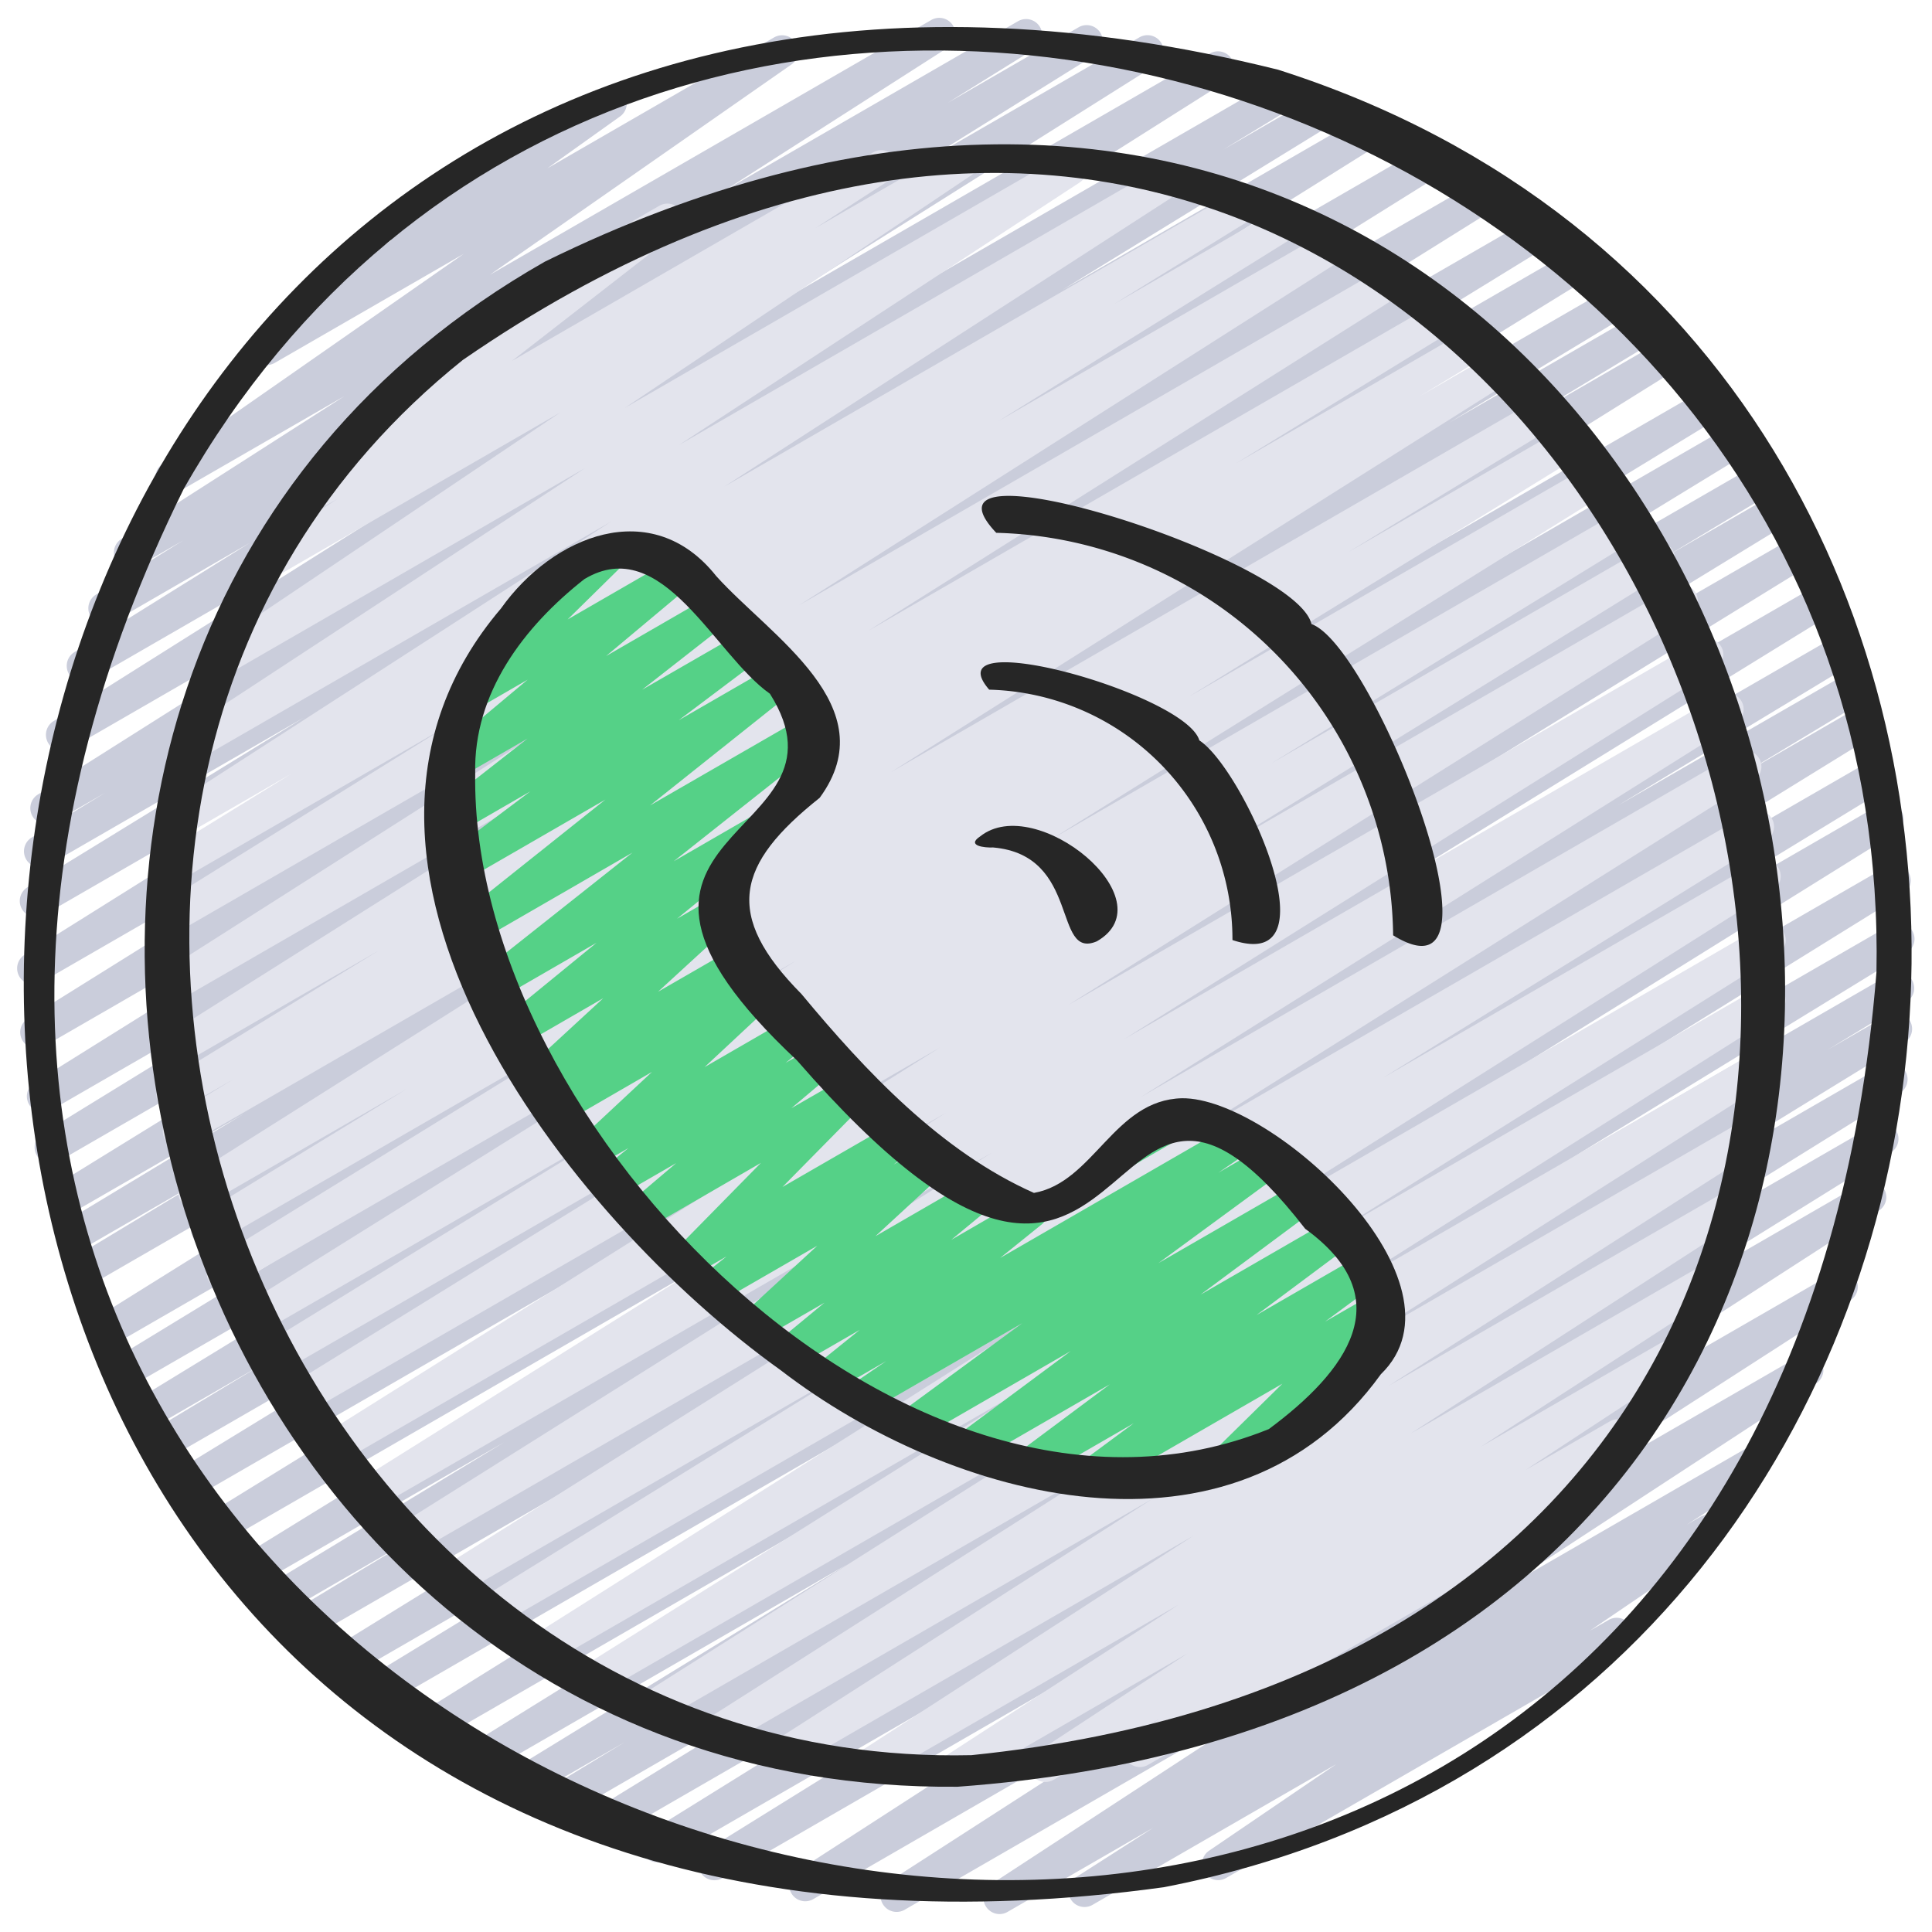 <?xml version="1.0" encoding="UTF-8"?> <svg xmlns="http://www.w3.org/2000/svg" id="Icons" height="512" viewBox="0 0 60 60" width="512"><path d="m31.043 59.443a.5.5 0 0 1 -.273-.919l9.945-6.5-12.631 7.292a.5.5 0 0 1 -.521-.852l12.17-7.844-14.464 8.352a.5.5 0 0 1 -.522-.853l16.327-10.554-18.646 10.766a.5.5 0 0 1 -.514-.857l9.849-6.117-11.107 6.413a.5.5 0 0 1 -.513-.858l12.03-7.474-13.265 7.662a.5.5 0 0 1 -.512-.859l8.949-5.5-9.866 5.7a.5.5 0 0 1 -.51-.861l2.431-1.475-3.037 1.753a.5.5 0 0 1 -.516-.858l10.472-6.42-11.276 6.51a.5.5 0 0 1 -.514-.858l17-10.543-18 10.394a.5.5 0 0 1 -.514-.857l19.742-12.288-20.757 11.986a.5.5 0 0 1 -.511-.86l11.533-7.038-12.098 6.983a.5.5 0 0 1 -.513-.859l18.169-11.21-18.886 10.904a.5.5 0 0 1 -.508-.861l3.89-2.347-4.153 2.4a.5.5 0 0 1 -.509-.86l7.25-4.389-7.532 4.346a.5.5 0 0 1 -.513-.859l19.481-12.014-20.023 11.559a.5.5 0 0 1 -.513-.858l19.415-11.961-19.859 11.463a.5.5 0 0 1 -.511-.859l15.553-9.51-15.819 9.133a.5.5 0 0 1 -.508-.862l3.253-1.959-3.278 1.894a.5.5 0 0 1 -.511-.86l15.292-9.346-15.445 8.916a.5.5 0 0 1 -.511-.86l13.709-8.36-13.773 7.951a.5.5 0 0 1 -.514-.856l23.87-14.9-24.064 13.894a.5.5 0 0 1 -.509-.86l4.254-2.568-4.091 2.362a.5.5 0 0 1 -.509-.86l5.552-3.353-5.36 3.092a.5.5 0 0 1 -.512-.858l17.624-10.867-17.481 10.093a.5.5 0 0 1 -.512-.859l15.249-9.371-15 8.659a.5.5 0 0 1 -.514-.856l20.377-12.723-20.07 11.59a.5.5 0 0 1 -.514-.856l18.8-11.733-18.365 10.596a.5.5 0 0 1 -.515-.857l18.153-11.371-17.564 10.14a.5.5 0 0 1 -.511-.859l8.587-5.271-7.932 4.578a.5.5 0 0 1 -.51-.861l2.29-1.394-1.58.914a.5.5 0 0 1 -.517-.856l15.359-9.711-14.357 8.289a.5.5 0 0 1 -.517-.856l11.705-7.372-10.555 6.094a.5.5 0 0 1 -.513-.858l5.457-3.4-4.273 2.471a.5.5 0 0 1 -.513-.858l2.705-1.682-1.4.81a.5.5 0 0 1 -.519-.854l6.938-4.443-5.125 2.954a.5.5 0 0 1 -.536-.843l9.361-6.526-5.87 3.387a.5.5 0 0 1 -.541-.839l4.157-2.968a.5.5 0 0 1 -.026-.88l6.592-3.806a.5.5 0 0 1 .541.84l-2.253 1.608 7.04-4.065a.5.5 0 0 1 .536.843l-9.36 6.528 13.71-7.915a.5.5 0 0 1 .519.854l-6.945 4.448 9.109-5.257a.5.5 0 0 1 .514.858l-2.689 1.672 4.072-2.351a.5.5 0 0 1 .514.857l-5.458 3.401 6.83-3.944a.5.5 0 0 1 .516.856l-11.708 7.372 13.365-7.718a.5.5 0 0 1 .518.856l-15.361 9.712 17.062-9.851a.5.5 0 0 1 .51.861l-2.3 1.4 3.056-1.764a.5.5 0 0 1 .512.86l-8.562 5.26 9.465-5.465a.5.5 0 0 1 .516.857l-18.16 11.37 19.479-11.244a.5.5 0 0 1 .515.857l-18.803 11.735 19.978-11.535a.5.5 0 0 1 .515.858l-20.384 12.727 21.479-12.401a.5.5 0 0 1 .511.859l-15.233 9.362 15.947-9.207a.5.5 0 0 1 .513.859l-17.631 10.868 18.346-10.591a.5.5 0 0 1 .509.861l-5.557 3.358 5.861-3.383a.5.5 0 0 1 .509.861l-4.255 2.567 4.5-2.6a.5.5 0 0 1 .515.857l-23.864 14.896 24.6-14.206a.5.5 0 0 1 .511.86l-13.723 8.372 14.029-8.1a.5.5 0 0 1 .511.86l-15.299 9.351 15.579-8.994a.5.5 0 0 1 .507.862l-3.246 1.954 3.276-1.89a.5.5 0 0 1 .51.859l-15.545 9.5 15.719-9.069a.5.5 0 0 1 .513.858l-19.428 11.97 19.615-11.323a.5.5 0 0 1 .513.859l-19.461 12 19.561-11.293a.5.5 0 0 1 .508.861l-7.275 4.4 7.154-4.125a.5.5 0 0 1 .509.861l-3.868 2.334 3.668-2.118a.5.5 0 0 1 .513.859l-18.191 11.222 18.074-10.435a.5.5 0 0 1 .511.86l-11.537 7.04 11.28-6.515a.5.5 0 0 1 .515.858l-19.729 12.283 19.449-11.23a.5.5 0 0 1 .513.858l-17 10.544 16.593-9.583a.5.5 0 0 1 .512.86l-10.457 6.41 9.945-5.745a.5.5 0 0 1 .51.86l-2.437 1.479 1.871-1.08a.5.5 0 0 1 .512.858l-8.942 5.493 8.286-4.783a.5.5 0 0 1 .514.857l-12.04 7.482 11.249-6.494a.5.5 0 0 1 .513.857l-9.836 6.116 8.92-5.15a.5.5 0 0 1 .522.853l-16.333 10.549 14.953-8.632a.5.5 0 0 1 .52.852l-12.162 7.838 10.545-6.088a.5.5 0 0 1 .524.852l-9.952 6.505 7.863-4.541a.5.5 0 0 1 .519.853l-2.431 1.557.409-.237a.5.5 0 0 1 .531.846l-3.953 2.687.6-.345a.5.5 0 0 1 .5.865l-12.4 7.161a.5.5 0 0 1 -.531-.846l3.956-2.692-7.579 4.375a.5.5 0 0 1 -.52-.853l2.415-1.546-4.526 2.613a.494.494 0 0 1 -.247.067z" fill="#cacddb"></path><path d="m29.623 55.461a.5.5 0 0 1 -.272-.919l7.241-4.7-9.316 5.378a.5.5 0 0 1 -.521-.853l10.308-6.673-12.29 7.1a.5.5 0 0 1 -.519-.853l11.546-7.399-13.238 7.645a.5.5 0 0 1 -.519-.855l12.945-8.239-14.451 8.343a.5.5 0 0 1 -.517-.856l13.955-8.834-15.275 8.816a.5.5 0 0 1 -.516-.857l13.772-8.65-14.866 8.585a.5.5 0 0 1 -.518-.856l16.982-10.737-18.127 10.465a.5.5 0 0 1 -.514-.858l11.887-7.363-12.582 7.266a.5.5 0 0 1 -.518-.857l17.966-11.3-18.854 10.882a.5.5 0 0 1 -.515-.856l18.503-11.626-19.275 11.126a.5.5 0 0 1 -.515-.857l18.359-11.506-18.992 10.965a.5.5 0 0 1 -.516-.856l19.332-12.141-19.882 11.479a.5.5 0 0 1 -.513-.859l14.135-8.736-14.403 8.314a.5.5 0 0 1 -.511-.858l11.566-7.109-11.7 6.755a.5.5 0 0 1 -.515-.857l17.35-10.825-17.545 10.129a.5.5 0 0 1 -.513-.859l12.213-7.525-12.207 7.048a.5.5 0 0 1 -.511-.859l6.473-3.95-6.33 3.656a.5.5 0 0 1 -.517-.856l19.237-12.147-19.208 11.09a.5.5 0 0 1 -.512-.862l1.964-1.192-1.656.955a.5.5 0 0 1 -.51-.86l6.68-4.092-6.344 3.665a.5.5 0 0 1 -.517-.856l16.45-10.38-16.067 9.277a.5.5 0 0 1 -.519-.855l16.731-10.65-16.193 9.349a.5.5 0 0 1 -.514-.858l9.052-5.634-8.388 4.844a.5.5 0 0 1 -.513-.859l4.078-2.516-3.347 1.932a.5.5 0 0 1 -.521-.853l13.81-8.917-12.72 7.339a.5.5 0 0 1 -.525-.851l12.442-8.153-10.989 6.345a.5.5 0 0 1 -.53-.848l10.746-7.222-8.693 5.02a.5.5 0 0 1 -.521-.853l2.3-1.488-.389.225a.5.5 0 0 1 -.557-.828l5.224-4.061a.5.5 0 0 1 -.385-.915l6.1-3.521a.5.5 0 0 1 .556.828l-5.135 3.992 11.207-6.471a.5.5 0 0 1 .522.853l-2.3 1.49 4.3-2.481a.5.5 0 0 1 .529.848l-10.751 7.219 13.6-7.851a.5.5 0 0 1 .524.851l-12.444 8.154 14.693-8.484a.5.5 0 0 1 .522.853l-13.813 8.925 15.681-9.053a.5.5 0 0 1 .513.858l-4.083 2.522 4.934-2.849a.5.5 0 0 1 .515.858l-9.05 5.632 10.02-5.783a.5.5 0 0 1 .518.855l-16.726 10.645 18.089-10.447a.5.5 0 0 1 .517.856l-16.455 10.383 17.562-10.139a.5.5 0 0 1 .511.859l-6.666 4.088 7.183-4.147a.5.5 0 0 1 .51.86l-1.962 1.187 2.3-1.327a.5.5 0 0 1 .517.856l-19.248 12.152 20.143-11.628a.5.5 0 0 1 .51.859l-6.453 3.937 6.757-3.9a.5.5 0 0 1 .513.858l-12.223 7.532 12.615-7.284a.5.5 0 0 1 .515.857l-17.357 10.829 17.841-10.3a.5.5 0 0 1 .512.859l-11.547 7.1 11.764-6.792a.5.5 0 0 1 .512.859l-14.149 8.743 14.359-8.29a.5.5 0 0 1 .516.856l-19.327 12.139 19.601-11.315a.5.5 0 0 1 .515.857l-18.363 11.507 18.483-10.672a.5.5 0 0 1 .516.856l-18.502 11.628 18.523-10.695a.5.5 0 0 1 .517.857l-17.953 11.3 17.83-10.294a.5.5 0 0 1 .514.858l-11.9 7.371 11.61-6.7a.5.5 0 0 1 .517.855l-16.988 10.733 16.61-9.59a.5.5 0 0 1 .516.857l-13.774 8.651 13.251-7.65a.5.5 0 0 1 .518.856l-13.952 8.832 13.262-7.656a.5.5 0 0 1 .519.855l-12.94 8.233 12.064-6.965a.5.5 0 0 1 .519.854l-11.558 7.4 10.466-6.038a.5.5 0 0 1 .521.853l-10.3 6.665 8.893-5.134a.5.5 0 0 1 .522.851l-7.246 4.7 5.567-3.213a.5.5 0 0 1 .524.85l-4.693 3.079 2.628-1.516a.5.5 0 0 1 .525.849l-2.114 1.4a.5.5 0 0 1 .21.93l-12.982 7.5a.5.5 0 0 1 -.525-.85l.879-.584-3.292 1.9a.5.5 0 0 1 -.524-.85l4.694-3.08-7 4.044a.5.5 0 0 1 -.255.067z" fill="#e3e4ed"></path><path d="m34.762 36.365a.5.5 0 0 1 -.25-.932l2.034-1.175a.5.5 0 1 1 .5.865l-2.034 1.177a.494.494 0 0 1 -.25.065z" fill="#55d187"></path><path d="m33.766 46.391a.5.5 0 0 1 -.3-.9l1.745-1.291-3.088 1.782a.5.5 0 0 1 -.549-.833l2.895-2.158-4.193 2.42a.5.5 0 0 1 -.547-.834l3.524-2.618-4.694 2.71a.5.5 0 0 1 -.546-.836l3.733-2.739-4.729 2.73a.5.5 0 0 1 -.533-.845l1.037-.709-1.548.893a.5.5 0 0 1 -.564-.822l1.291-1.041-1.849 1.067a.5.5 0 0 1 -.569-.818l1.324-1.093-1.836 1.059a.5.5 0 0 1 -.589-.8l2.2-2.027-2.919 1.684a.5.5 0 0 1 -.562-.823l.665-.53-.95.547a.5.5 0 0 1 -.606-.783l2.622-2.668-3.431 1.985a.5.5 0 0 1 -.572-.815l1.372-1.164-1.682.971a.5.5 0 0 1 -.563-.822l.764-.617-.931.537a.5.5 0 0 1 -.591-.8l2.251-2.1-2.648 1.532a.5.5 0 0 1 -.56-.825l.4-.315-.422.244a.5.5 0 0 1 -.589-.8l2.305-2.126-2.542 1.47a.5.5 0 0 1 -.566-.82l2.9-2.371-3.009 1.738a.5.5 0 0 1 -.561-.826l4.685-3.712-4.761 2.75a.5.5 0 0 1 -.562-.825l4.482-3.572-4.351 2.512a.5.5 0 0 1 -.551-.833l2.576-1.937-2.174 1.258a.5.5 0 0 1 -.559-.827l2.643-2.069-2.049 1.183a.5.5 0 0 1 -.571-.816l2.621-2.194-1.657.957a.5.5 0 0 1 -.6-.789l2.707-2.662a.494.494 0 0 1 -.141-.156.5.5 0 0 1 .183-.683l2.019-1.165a.5.5 0 0 1 .6.789l-1.868 1.838 3.245-1.874a.5.5 0 0 1 .571.816l-2.621 2.194 3.205-1.851a.5.5 0 0 1 .559.827l-2.645 2.07 3.158-1.82a.5.5 0 0 1 .55.832l-2.572 1.936 3.034-1.752a.5.5 0 0 1 .562.824l-4.486 3.573 4.858-2.8a.5.5 0 0 1 .561.825l-4.684 3.71 2.436-1.407a.5.5 0 0 1 .567.821l-2.9 2.37 1.132-.653a.5.5 0 0 1 .589.8l-2.311 2.121 2.5-1.442a.5.5 0 0 1 .559.825l-.4.315.447-.258a.5.5 0 0 1 .591.8l-2.251 2.1 2.718-1.571a.5.5 0 0 1 .563.823l-.765.617.978-.565a.5.5 0 0 1 .572.815l-1.371 1.157 1.741-1a.5.5 0 0 1 .607.783l-2.625 2.664 3.555-2.051a.5.5 0 0 1 .562.823l-.663.529 1.044-.6a.5.5 0 0 1 .589.8l-2.2 2.028 3.113-1.8a.5.5 0 0 1 .568.818l-1.325 1.094 2.244-1.3a.5.5 0 0 1 .564.822l-1.292 1.042 7.288-4.208a.5.5 0 0 1 .532.846l-1.043.714 1.324-.765a.5.5 0 0 1 .546.836l-3.73 2.736 4.287-2.474a.5.5 0 0 1 .548.834l-3.528 2.62 4.081-2.356a.5.5 0 0 1 .549.833l-2.894 2.159 3.323-1.918a.5.5 0 0 1 .548.835l-1.739 1.285 1.566-.9a.5.5 0 0 1 .6.79l-2.669 2.627a.5.5 0 0 1 .2.93l-2.822 1.63a.5.5 0 0 1 -.6-.789l2.4-2.361-5.8 3.349a.5.5 0 0 1 -.26.07z" fill="#55d187"></path><g fill="#262626"><path d="m36.146 58.609c28.848-5.584 31.712-47.474 3.547-56.444-48.77-12.147-53.744 63.361-3.547 56.444zm-30.446-43.415c14.145-24.914 53.133-13.15 52.575 15.006-3.888 48.747-73.829 28.067-52.575-15.006z"></path><path d="m29.739 55.489c43.695-3.179 26.461-66.663-12.818-47.363-22.197 12.619-12.662 47.598 12.818 47.363zm-15.367-44.309c36.328-25.066 59.728 38.831 15.797 43.328-22.097.508-33.062-29.496-15.797-43.328z"></path><path d="m24.249 42.556c5.28 4.062 14.1 6.416 18.635.122 2.921-2.828-3.36-8.6-6.174-8.571-2.112.047-2.74 2.61-4.6 2.94-2.883-1.281-5.221-3.769-7.219-6.176-2.433-2.459-2.032-4.03.565-6.094 2.079-2.836-1.53-5.012-3.215-6.889-2-2.518-5.078-1.252-6.683 1.009-6.667 7.83 2.08 18.929 8.691 23.659zm-9.491-18.538c-.059-2.492 1.513-4.56 3.391-6.034 2.426-1.455 4.045 2.358 5.762 3.561 2.91 4.611-6.93 4.115.839 11.386 11.015 12.665 9.007-3.509 15.784 5.23 2.992 2.17 1.276 4.437-1.13 6.221-11.135 4.504-24.812-9.365-24.646-20.364z"></path><path d="m30.845 26.319c2.729.239 1.84 3.5 3.218 2.915 2.221-1.275-1.889-4.635-3.619-3.262-.451.299.141.359.401.347z"></path><path d="m30.72 21.418a7.758 7.758 0 0 1 7.555 7.776c3.249 1.084.332-5.32-1.028-6.2-.422-1.448-8.325-3.655-6.527-1.576z"></path><path d="m30.94 16.547a12.65 12.65 0 0 1 12.325 12.5c3.877 2.389-.608-8.983-2.536-9.666-.469-2.04-12.708-5.913-9.789-2.834z"></path></g></svg> 